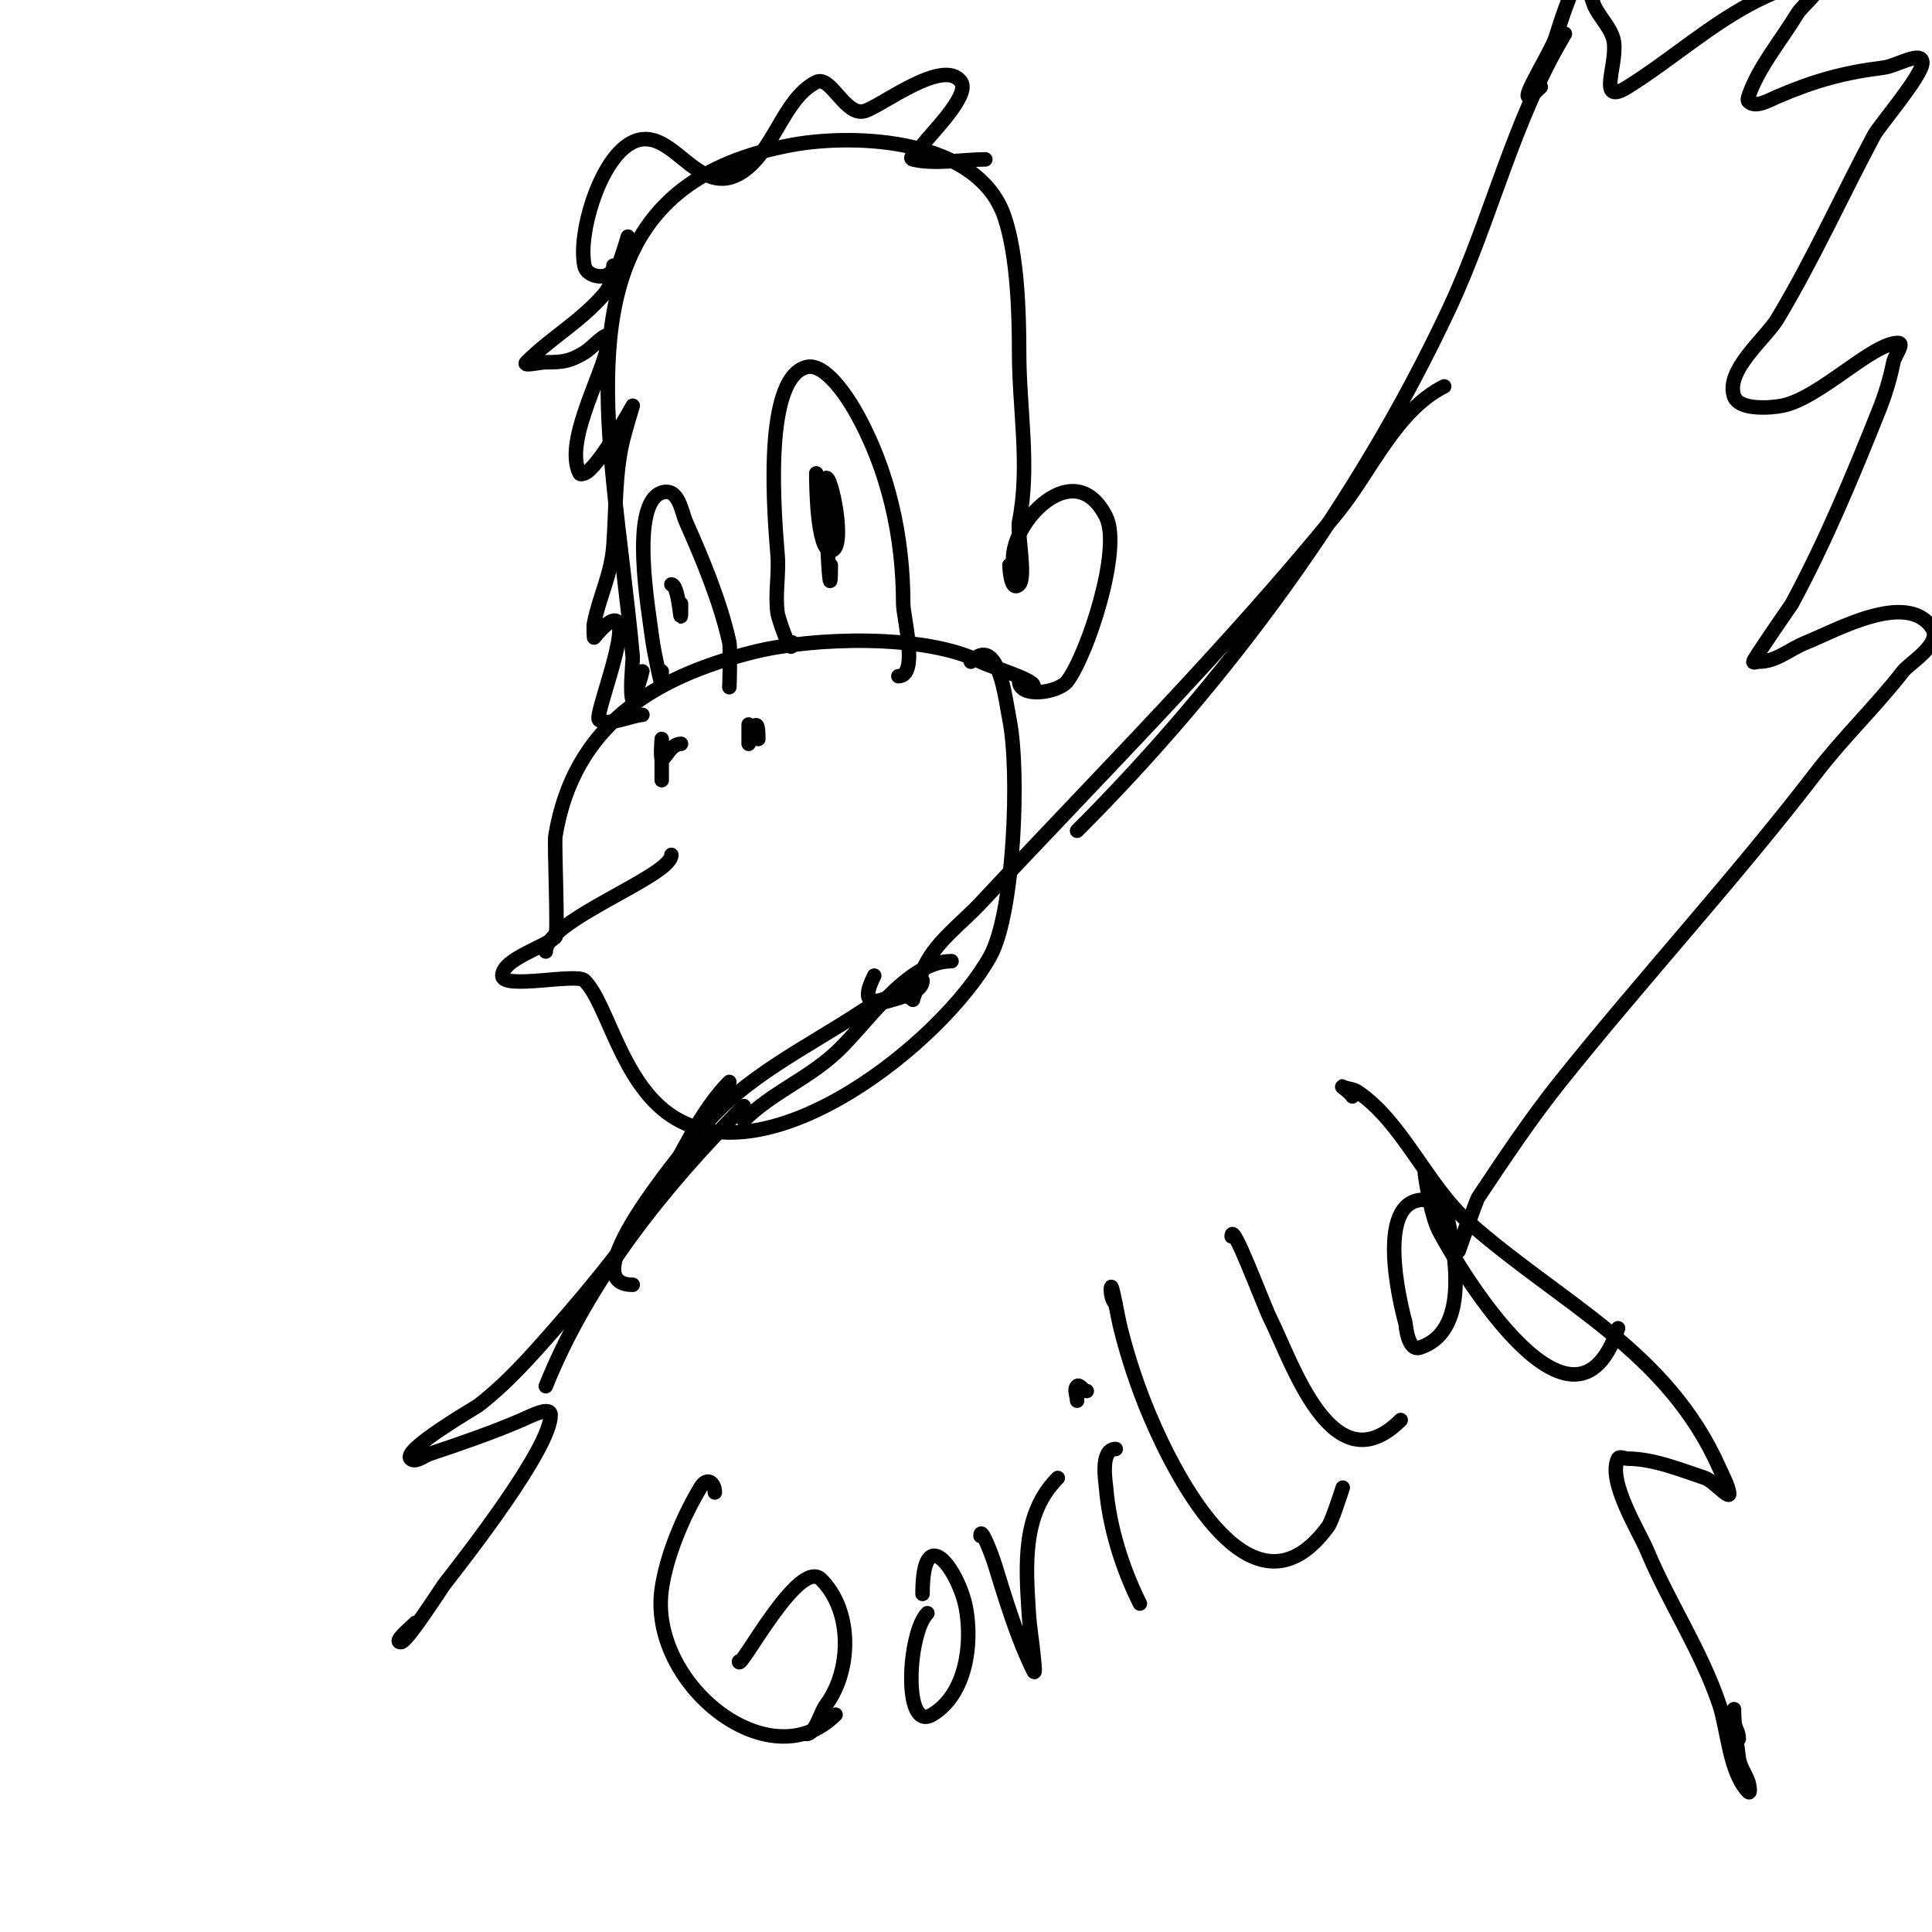 <svg viewBox='0 0 400 400' version='1.1' xmlns='http://www.w3.org/2000/svg' xmlns:xlink='http://www.w3.org/1999/xlink'><g fill='none' stroke='#000000' stroke-width='3' stroke-linecap='round' stroke-linejoin='round'><path d='M133,139c0,0.16 -1.855,6.29 -2,6c-0.707,-1.414 0.065,-8.282 0,-9c-1.093,-12.027 -2.798,-23.982 -4,-36c-3.4,-33.999 -1.589,-62.984 37,-70c13.424,-2.441 38.578,-1.265 44,15c2.642,7.926 3,19.631 3,28c0,11.698 2.3,23.5 0,35c-0.442,2.211 1.492,11.508 0,13c-1.774,1.774 -2,-3.654 -2,-4'/><path d='M211,119c-5.879,-5.879 10.48,-27.04 18,-12c3.327,6.653 -3.839,28.452 -8,34c-1.841,2.455 -10,3.633 -10,0'/><path d='M214,142c0,-1.333 -8.903,-3.951 -11,-5c-11.634,-5.817 -34.772,-5.057 -47,-2c-20.503,5.126 -37.178,15.067 -41,38c-0.296,1.775 0.617,20.383 0,21c-1.981,1.981 -11,4.571 -11,8c0,2.953 15.4,-0.6 17,1c4.856,4.856 7.572,21.048 18,28c20.201,13.467 56.191,-15.343 66,-33c4.996,-8.993 6.145,-38.276 4,-49c-0.891,-4.456 -2.253,-17.747 -8,-12'/><path d='M164,133c0,3.618 -2.859,-5.01 -3,-6c-0.566,-3.96 0.307,-8.012 0,-12c-0.516,-6.712 -3.35,-36.662 6,-39c3.795,-0.949 8.402,6.203 10,9c6.958,12.177 10,26.18 10,40c0,2.759 3.289,15 -1,15'/><path d='M169,98c0,2.676 0.186,16 3,16c3.361,0 0.088,-16.088 -1,-15c-0.528,0.528 1,31.138 1,18'/><path d='M137,139c0,0.2 0,3 0,3c0,0 -1.578,-6.627 -2,-10c-0.691,-5.529 -4.699,-27.767 2,-30c3.502,-1.167 4.098,3.971 5,6c3.501,7.877 7.118,16.532 9,25c0.248,1.118 0,11.052 0,9'/><path d='M139,121c1.794,0 2,11.673 2,4'/><path d='M141,154c-2.299,0 -3.388,3.612 -4,3c-0.267,-0.267 0,-4 0,-4c0,0 0,14.209 0,6'/><path d='M155,150c0,0.312 0,4 0,4c0,0 2,-7.976 2,-1'/><path d='M113,197c0,-6.498 26,-15.561 26,-20'/><path d='M131,266c-12.786,0 9.821,-26.776 14,-32c8.776,-10.97 22.437,-17.291 34,-25c2.817,-1.878 12,-2.431 12,-6'/><path d='M154,232c5.773,-5.773 12.974,-8.476 19,-14c6.38,-5.849 14.712,-19 24,-19'/><path d='M154,229c-16.466,16.466 -32.284,36.211 -41,58'/><path d='M151,224c-5.852,5.852 -9.925,15.073 -14,22c-6.05,10.284 -14.197,20.082 -22,29c-4.967,5.676 -10.022,11.401 -16,16c-0.51,0.393 -15.789,9.211 -14,11c0.972,0.972 2.696,-0.565 4,-1c6.414,-2.138 12.849,-4.364 19,-7c1.864,-0.799 6,-3.028 6,-1c0,6.838 -17.527,29.249 -22,35c-0.569,0.732 -7.731,12 -9,12c-1.667,0 1.821,-2.821 3,-4'/><path d='M130,49c0,-0.214 -2.48,9.12 -5,12c-5.015,5.732 -10.877,8.877 -16,14c-0.943,0.943 2.667,0 4,0c3.626,0 5.007,-0.204 8,-2c1.667,-1 5,-4.944 5,-3c0,5.709 -9.51,20.98 -6,28c0.149,0.298 0.684,0.105 1,0c2.755,-0.918 10,-14 10,-14c0,0 -1.411,4.646 -2,7c-1.731,6.926 -1.453,14.885 -2,22c-0.465,6.041 -2.864,10.319 -4,16c-0.196,0.981 0,3 0,3c0,0 3.941,-5.117 5,-3c1.571,3.141 -4.871,19.129 -4,20c1.515,1.515 7.28,-1 9,-1'/><path d='M127,55c0,3.099 -5.441,2.797 -6,0c-1.336,-6.678 2.975,-20.983 9,-25c8.586,-5.724 13.775,11.125 23,6c7.104,-3.947 8.987,-15.494 16,-19c3.021,-1.511 5.977,7.149 10,6c3.451,-0.986 16.504,-11.244 20,-6c1.834,2.75 -6.297,10.729 -8,13c-0.721,0.961 -3.166,2.709 -2,3c4.386,1.096 10.473,0 15,0'/><path d='M181,202c-3.375,6.749 0.703,5.648 4,4c1.795,-0.898 4,1 4,1c0,0 1.833,-5.582 2,-6c2.281,-5.703 7.972,-9.685 12,-14c24.964,-26.747 50.842,-52.579 74,-81c6.753,-8.287 12.018,-21.009 22,-26'/><path d='M223,172c31.035,-31.035 58.359,-68.233 77,-108c8.835,-18.848 13.17,-38.95 24,-57'/><path d='M319,18c-6.923,6.923 1.476,-5.936 3,-10c0.168,-0.448 3.622,-12 5,-12c1.592,0 2.82,4.581 3,5c1.059,2.47 3.262,4.416 4,7c1.332,4.662 -3.82,14.262 3,10c9.178,-5.736 17.199,-13.1 27,-18c0.954,-0.477 10.803,-5.197 12,-4c1.9,1.9 -2.617,4.696 -4,7c-3.248,5.414 -7.986,10.957 -10,17c-0.105,0.316 -0.236,0.764 0,1c1.434,1.434 4.136,-0.201 6,-1c7.685,-3.294 13.688,-4.961 22,-6c2.667,-0.333 8,-3.687 8,-1c0,2.619 -8.931,12.995 -10,15c-6.694,12.552 -12.649,25.749 -20,38c-2.405,4.008 -10.791,10.627 -9,16c1.017,3.051 7.796,2.441 10,2c7.758,-1.552 18.617,-13 24,-13c1.374,0 -0.73,2.652 -1,4c-0.682,3.413 -1.708,6.769 -3,10c-5.479,13.699 -11.001,27.001 -18,40c-0.026,0.047 -8,11.547 -8,12c0,0.333 0.667,0 1,0c3.876,0 6.291,-2.517 10,-4c6.069,-2.428 20.797,-10.805 26,-3c2.183,3.274 -4.619,7.224 -6,9c-5.676,7.298 -12.267,13.547 -18,21c-16.913,21.987 -35.749,42.436 -53,64c-6.104,7.63 -11.617,15.925 -17,24c-0.316,0.473 -4,11 -4,11c0,0 1.48,-5.48 2,-6'/><path d='M280,227c-0.422,-0.843 -2.843,-2.422 -2,-2c0.943,0.471 2.123,0.415 3,1c9.32,6.213 14.503,19.503 23,27c19.23,16.968 41.115,26.509 52,51c0.729,1.64 1.648,3.24 2,5c0.381,1.906 -3.156,-2.385 -5,-3c-4.796,-1.599 -10.67,-4 -16,-4c-0.667,0 -1.702,-0.596 -2,0c-2.283,4.566 4.419,15.205 6,19c4.504,10.809 11.304,20.911 15,32c1.654,4.962 2.047,14.047 6,18c0.471,0.471 0.211,-1.368 0,-2c-0.568,-1.703 -1.777,-3.219 -2,-5c-0.38,-3.04 -1,-6.912 -1,-10c0,-0.667 0,1.333 0,2c0,1.528 1,2.472 1,4'/><path d='M148,309c0,-1.939 -1.555,-3.409 -3,-1c-3.616,6.026 -7.013,14.092 -8,21c-2.787,19.511 22.257,39.743 36,26'/><path d='M167,359c1.841,0 2.789,-4.386 4,-6c5.17,-6.894 5.709,-19.291 -1,-26c-4.614,-4.614 -17,19.27 -17,17'/><path d='M192,334c-4.018,4.018 -5.164,24.699 1,21c7.03,-4.218 8.345,-14.604 7,-22c-1.372,-7.547 -9,-18.615 -9,-3'/><path d='M203,318c0,-2.236 2.342,3.863 3,6c2.172,7.06 4.663,15.325 8,22c0.447,0.894 0.091,-2.004 0,-3c-0.273,-3.006 -0.812,-5.987 -1,-9c-0.616,-9.855 -1.435,-20.565 6,-28'/><path d='M231,300c-3.29,0 -2.099,6.812 -2,8c0.683,8.192 3.357,16.713 7,24'/><path d='M225,288c-0.745,0 -1.473,-1.527 -2,-1c-0.707,0.707 0,2 0,3'/><path d='M231,270c-0.745,-0.745 -1,-1.946 -1,-3c0,-2.749 1.333,5.333 2,8c1.534,6.136 3.546,12.171 6,18c5.616,13.337 21.533,44.267 37,23c0.736,-1.012 2.405,-6.214 3,-8'/><path d='M255,256c0,-3.648 6.508,14.017 8,17c4.471,8.942 12.895,35.105 27,21'/><path d='M298,249c-13.131,-4.377 -9.297,16.578 -7,25c0.039,0.142 0.39,5.87 3,5c11.126,-3.709 6.816,-21.828 5,-30c-0.321,-1.444 -4,-6 -4,-6c0,0 1.123,8.48 3,12c4.656,8.731 27.949,47.152 37,20'/></g>
</svg>